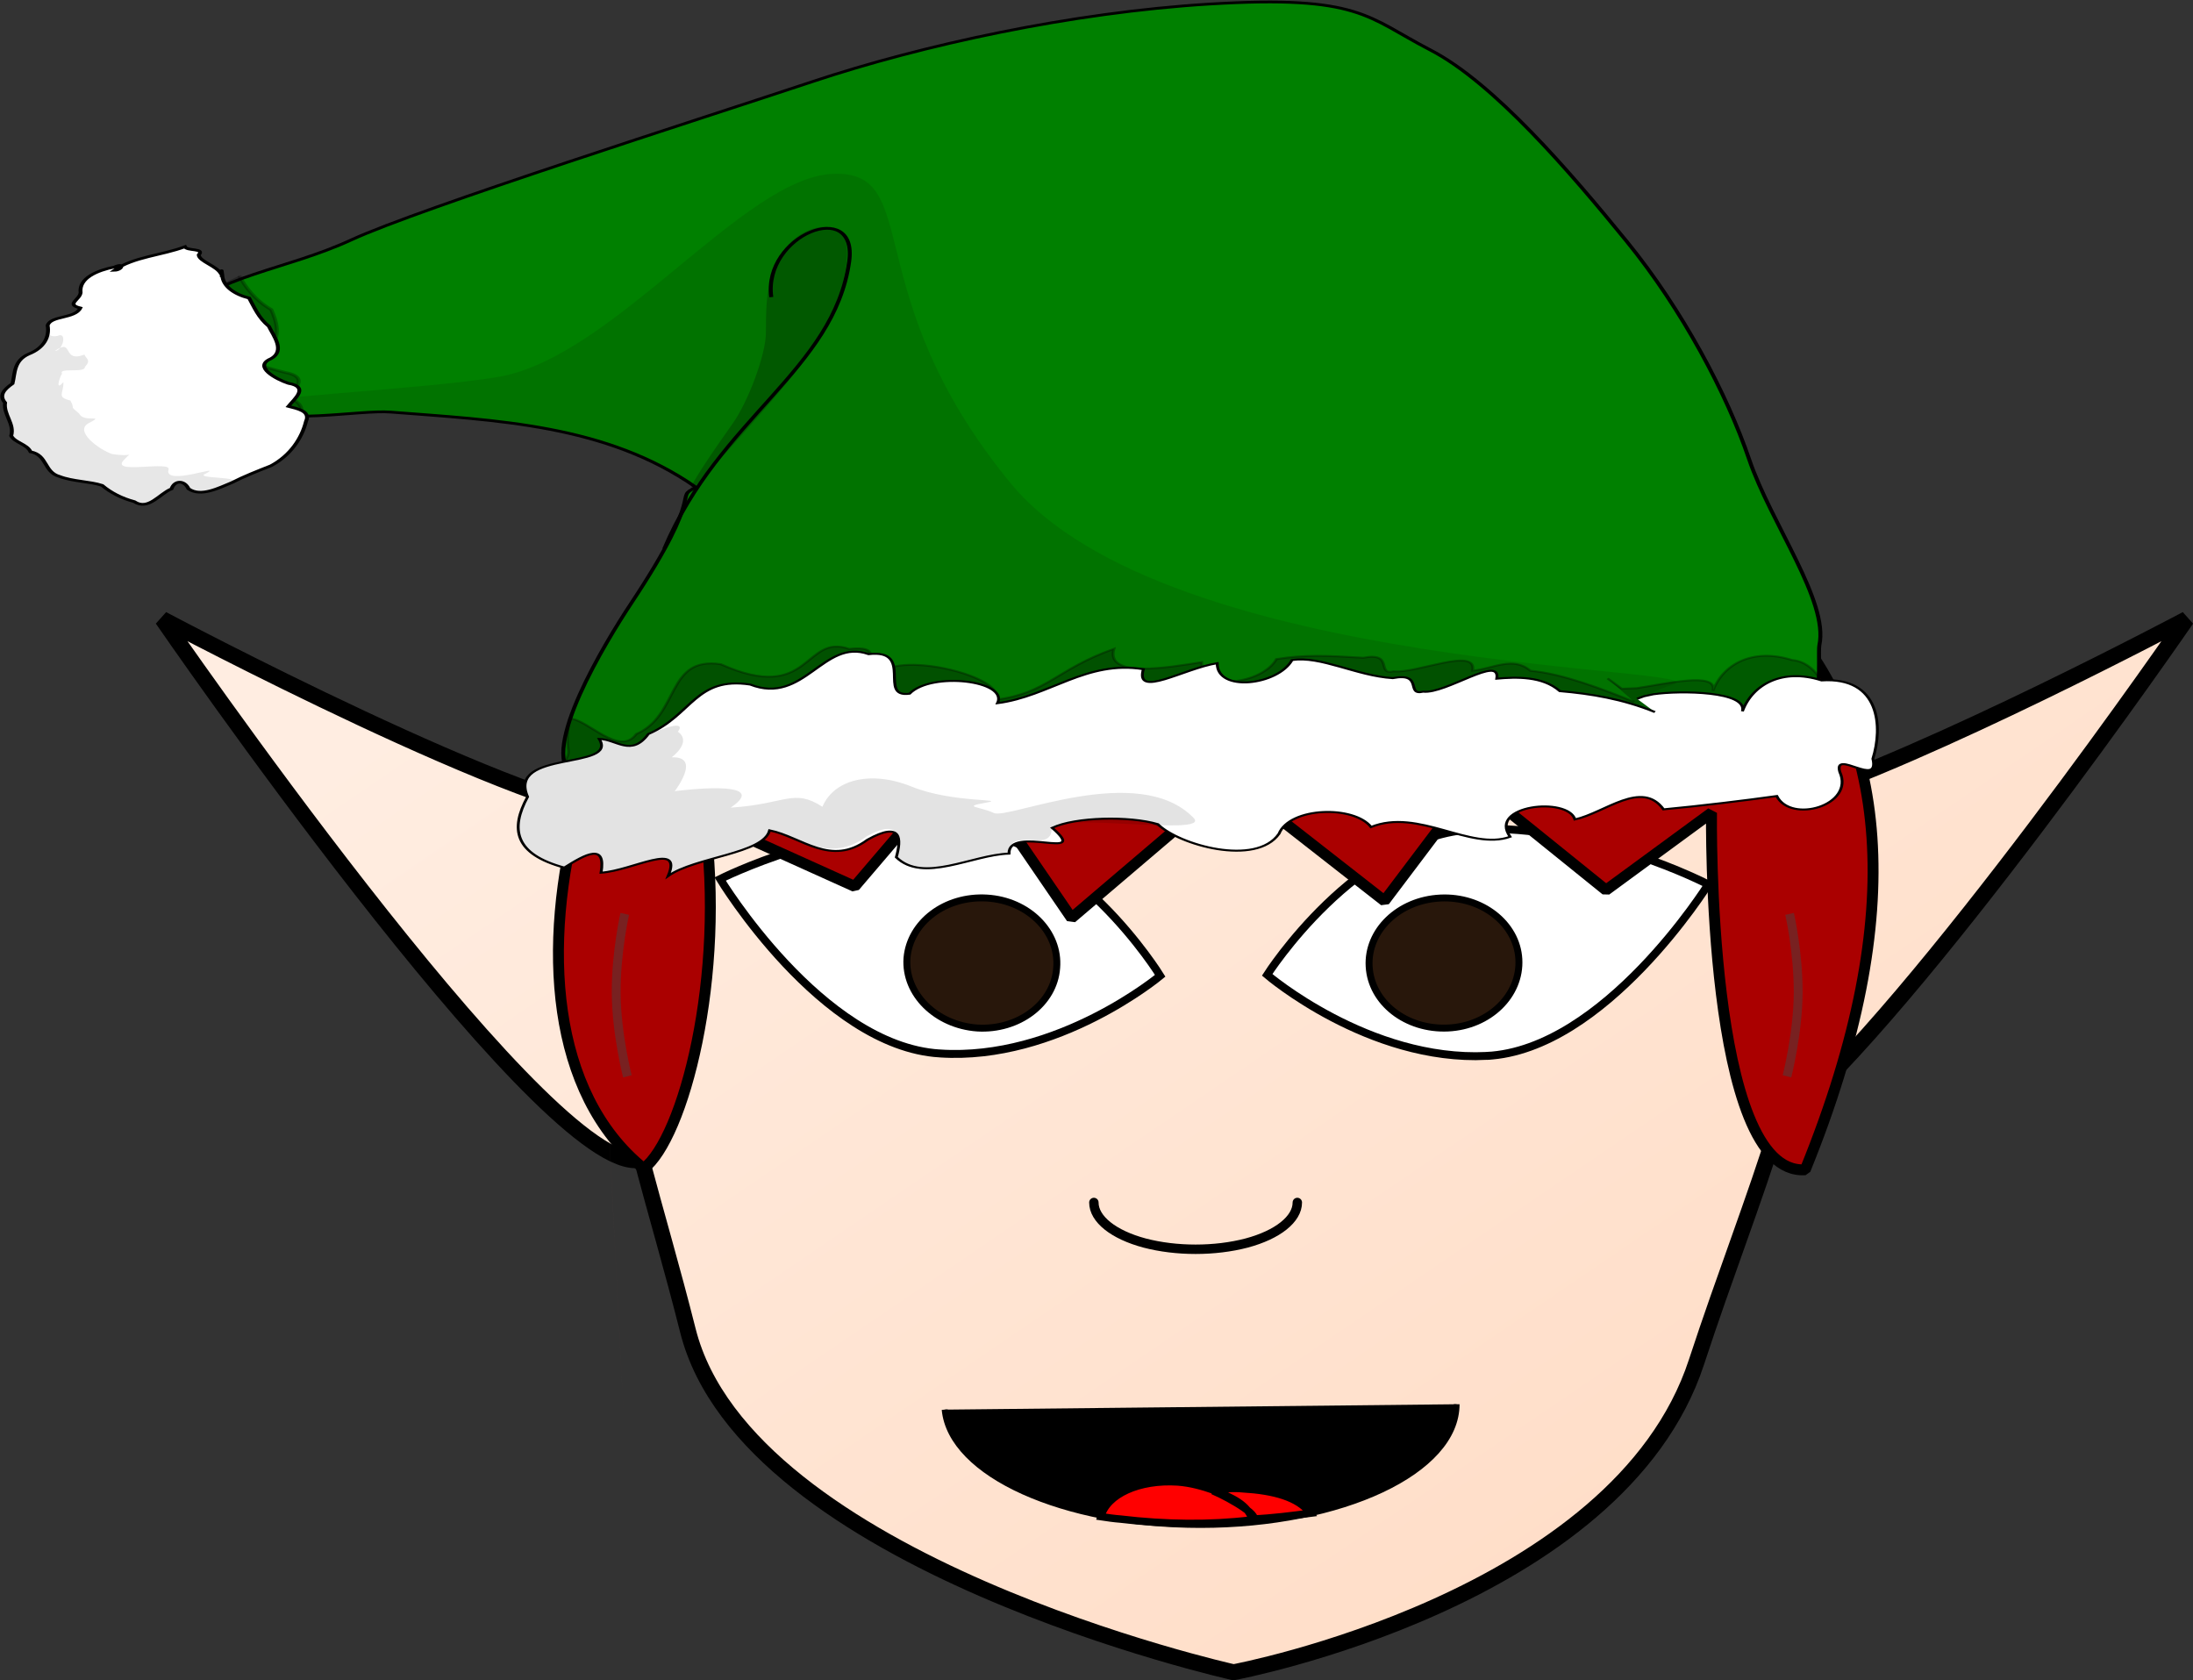 <?xml version="1.0" encoding="UTF-8"?>
<svg version="1.1" viewBox="0 0 248.27 190.18" xml:space="preserve" xmlns="http://www.w3.org/2000/svg" xmlns:xlink="http://www.w3.org/1999/xlink"><rect x="0" y="0" width="248.27" height="190.18" fill="#333333" stroke="none"/><defs><linearGradient id="a" x1="39.451" x2="137.63" y1="-4.444" y2="139.72" gradientTransform="translate(58.71 48.862)" gradientUnits="userSpaceOnUse"><stop stop-color="#ffede1" offset="0"/><stop stop-color="#ffdcc5" offset="1"/></linearGradient></defs><path d="m137.49 56.971c-25.307 0.055-49.25 4.867-61.875 27.6-1.509 2.712-2.713 5.338-3.666 7.908-0.009-1e-5 -0.017 0-0.025 0-11.386 0-53.539-22.395-53.539-22.395s42.153 61.254 53.539 61.254c0.247 0 0.493-9e-3 0.738-0.018 1.575 5.958 3.449 12.288 5.217 19.303 6.656 26.404 61.773 38.674 61.773 38.674s43.574-8.121 52.406-35.113c3.178-9.711 6.635-18.488 9.189-26.816 16.203-13.567 46.289-57.283 46.289-57.283s-28.902 15.351-45.305 20.629c-0.775-2.028-1.721-4.073-2.867-6.143-12.625-22.733-36.567-27.544-61.875-27.6z" fill="url(#a)" stroke="#000" stroke-linecap="round" stroke-linejoin="bevel" stroke-width="1.8"/><path d="m164.9 158.96c0 7.578-12.967 13.662-29.004 13.662-15.526 0-28.265-5.752-28.947-13.053z"/><path d="m164.9 158.96c0 7.578-12.967 13.662-29.004 13.662-15.526 0-28.265-5.752-28.947-13.053" fill="none" stroke="#000" stroke-width=".673px"/><path d="m140.78 168.53c3.412 0.221 6.199 0.94 7.564 2.766-2.161 0.277-4.208 0.553-6.597 0.664-0.512-1.604-2.161-2.378-4.322-3.263 0.967-0.166 2.104-0.277 3.355-0.166zm-3.355 0.166c-0.057 0.055-0.114 0.055-0.114 0.055 2.104 0.885 5.858 3.153 4.265 3.319-4.607 0.553-9.611 0.498-14.73-0.111-0.739-0.055-1.478-0.166-2.218-0.277 0.682-2.544 4.322-4.204 8.701-3.927 1.479 0.111 2.844 0.498 4.095 0.94z" fill="#f00" stroke="#000" stroke-width=".841px"/><path d="m168.31 119.53c-13.365 0.664-24.853-9.181-24.853-9.181s10.066-15.819 23.431-16.483c13.365-0.608 26.502 6.25 26.502 6.25s-11.715 18.75-25.08 19.414z" fill="#fff" stroke="#000" stroke-width=".897px"/><path d="m163.93 116.37c-4.72 0.221-8.701-2.876-8.929-6.969-0.228-4.038 3.355-7.522 8.076-7.744 4.663-0.221 8.644 2.876 8.872 6.914 0.228 4.093-3.355 7.577-8.019 7.799z" fill="#28170b" stroke="#000" stroke-width=".785px"/><path d="m146.87 136.12c0 1.881-2.218 3.651-5.744 4.591-3.583 0.94-7.962 0.94-11.545 0-3.526-0.94-5.744-2.71-5.744-4.591" fill="none" stroke="#000" stroke-linecap="round" stroke-linejoin="bevel" stroke-width="1.066px"/><path d="m106.38 119.25c13.365 0.885 24.966-8.794 24.966-8.794s-9.782-15.93-23.203-16.814c-13.365-0.83-26.616 5.863-26.616 5.863s11.431 18.916 24.853 19.746z" fill="#fff" stroke="#000" stroke-width=".897px"/><path d="m110.64 116.37c4.663 0.277 8.701-2.766 8.986-6.803 0.341-4.093-3.242-7.633-7.905-7.909-4.72-0.277-8.701 2.765-9.042 6.803-0.284 4.038 3.299 7.577 7.962 7.909z" fill="#28170b" stroke="#000" stroke-width=".785px"/><path d="m66.113 73.177c4.436 86.34 4.493 87.059 4.493 87.059z" fill="#483737"/><path d="m139.71 49.482c-16.912-0.05-29.003 1.099-49.963 8.429-20.961 7.33-37.938 57.332-16.876 74.361 4.448-3.338 9.367-21.695 6.876-39.605l17.015 7.673 12.268-14.373 12.28 17.951 18.141-15.451 17.286 13.512 10.065-13.336 15.016 12.117 11.941-8.755s-0.561 41.157 10.61 40.408c23.849-58.706-10.645-82.23-64.658-82.931z" fill="#a00" stroke="#000" stroke-linecap="round" stroke-linejoin="bevel" stroke-width="1.237"/><path d="m70.73 103.45s-1 4.382-0.972 8.963c0.028 4.58 1.269 9.428 1.269 9.428" fill="none" stroke="#782121" stroke-width="1px"/><path d="m202.6 103.45s1 4.382 0.972 8.963c-0.028 4.58-1.269 9.428-1.269 9.428" fill="none" stroke="#782121" stroke-width="1px"/><g transform="matrix(.722 .092 -.153 .503 18.599 -16.305)"><path d="m164.61 3.215c-20.54 5.653-41.6 16.896-56.41 27.78-14.808 10.886-53.495 38.313-62.327 47.005-8.564 8.426-18.679 11.366-23.106 21.749-1.707 4.002 11.576 16.082 14.179 17.342 6.754 3.25 17.765-2.52 22.789-2.86 16.305-1.12 33.014-3.29 49.525 7.88-3.05 3.09 1.8-0.23-4.45 26.82-2.2 9.55-7.013 34.3-1.1 39.02 5.88 4.69 9.47-13.6 15.3-10.8v0.02 0.02l-0.01 0.02h0.02c0.02 0.01 0.06 0.01 0.1 0 0.01 0.01 0.02 0 0.03 0.01l0.12 0.06 0.04-0.09c2.76-0.71 24.31-10.21 43.98-6.39 11.09 2.15 28.78-3.88 38.95-7.03 16.14-4.99 38.79-9.5 53.16-9.76 10.59-0.19 20.17-6.18 30.35-6.88 6.01-0.41 0.44-19.78 0.32-21.83-0.6-9.83-12.84-24.94-19.15-38.375-6.3-13.429-16.87-30.477-28.51-43.845-11.63-13.368-27.34-30.679-38.39-36.005-11.05-5.326-13.12-9.996-35.41-3.861z" fill="#008000" fill-rule="evenodd" stroke="#000" stroke-width=".609px"/><path d="m115.53 50.404c-13.33 3.228-24.744 45.823-41.169 53.226-10.743 4.84-40.018 12.2-37.415 13.46 6.754 3.25 17.765-2.52 22.789-2.86 16.305-1.12 33.014-3.29 49.525 7.88-3.05 3.09 1.8-0.23-4.45 26.82-2.2 9.55-7.013 34.3-1.1 39.02 5.88 4.69 9.47-13.6 15.3-10.8v0.02 0.02l-0.01 0.02h0.02c0.02 0.01 0.06 0.01 0.1 0 0.01 0.01 0.02 0 0.03 0.01l0.12 0.06 0.04-0.09c2.76-0.71 24.31-10.21 43.98-6.39 11.09 2.15 28.78-3.88 38.95-7.03 16.14-4.99 38.79-9.5 53.16-9.76 10.59-0.19 20.17-6.18 30.35-6.88 6.01-0.41-37.34 3.31-20.06-9.19 7.66-5.54-76.74 11.55-109.14-25.42-32.08-36.611-27.38-65.422-41.02-62.116z" fill="#0e0000" fill-rule="evenodd" opacity=".101"/><path d="m24.136 95.201c2.595 1.72 20.026 23.769 22.085 22.229 0.249-2.44-1.784-3.4-3.214-3.68 1.915-2.43 2.276-4.97-1.047-5.19-3.684-0.65-7.706-1.11-3.752-5.07 1.826-2.22-0.122-6.167-1.243-8.173-2.946-1.591-5.165-4.469-6.372-6.426" fill-rule="evenodd" opacity=".27" stroke="#000" stroke-width=".607"/><path d="m260.72 142.68c-5.45-1.93-12.28-4.16-17.1-3.87-3.3-2.79-5.84 0.65-8.71 1.57-0.48-5.38-8.41 2.27-11.91 2.32-2.48 1.42-0.77-4.24-5.21-2.09-5.52 0.52-8.94 0.9-13.04 2.68-0.98 5.85-9.83 9.15-11.15 2.73-4.83 2.1-13.8 6.17-13.85-0.46-7.73 5.99-7.97 11.4-15.51 14.29 0.67-5.19-16.35-7.98-18.67-2.53-4.67 1.88 0.97-6.82-5.78-4.43-7.6-2.21-3.18 13.11-18.68 6.85-8.63-0.28-3.85 12.22-9.54 17.45-1.52 5.51-8.1-1.91-10.77-1.5 0.62 8.72 2.49 5.76 0.53 11.69-1.18 7.43-2.746 11.15 5.43 12.7 2.65-3.59-0.13-2.07 0.46 4.54 4.72-1.37 10.92-9.24 10.29-1.15 3.2-4.88 13.34-7.42 13.21-12.68 5.13 0.54 10.89 6.27 15.23-0.69 4.35-5.15 10.6-7.54 10.66-3.56 5.29 4.94 5.82 3.94 11.32 2.68-1.42-6.37 12.86-0.44 5.32-6.78 2.99-3 11.1-4.75 15.78-3.71 4.15 6.04 16.78 6.53 18.74-1.27 0.41-6.15 10-8.25 13.59-4 6.23-5.47 16.06 2.48 21.43-1.72-4.82-6.25 6.82-10.34 8.99-5.55 4.27-2.29 8.24-10.54 12.91-4.63 5.38-1.75 11.94-4.19 16.48-6.01 3.41 5.62 12.24-0.16 8.41-6.97-2.07-4.86 6.81 2.4 4.39-3.77-2.75-6.64-6.61-15.86-11.34-15.55-6.44-1.61-10.26 2.73-10.53 8.89-0.08-4.49-7.69-0.12-11.68 1.51l-2.19 0.52-2.61-1.84" fill-rule="evenodd" opacity=".294" stroke="#000" stroke-width=".44px"/><path d="m264.32 144.32c-5.45-1.93-10.49-2.2-15.31-1.91-3.31-2.79-7.23-1.87-10.1-0.96-0.48-5.38-7.02 4.8-10.52 4.85-2.48 1.42-0.77-4.24-5.21-2.09-5.53 0.52-11.93-2.9-16.03-1.13-0.98 5.86-9.83 9.16-11.15 2.74-4.83 2.1-10.81 9.97-10.87 3.34-9.05-0.4-12.93 8.5-20.46 11.39 0.66-5.18-11.39-5.08-13.71 0.37-4.67 1.88-1.24-9.83-7.99-7.44-7.61-2.21-7.4 12.94-16.47 9.86-8.63-0.28-7.42 8.3-13.12 13.53-1.52 5.51-4.53 2.01-7.19 2.42 4.38 6.22-13.445 4.92-8.152 14.52-1.173 7.43 0.62 12.77 8.792 14.32 2.65-3.58 5.18-6.52 5.78 0.09 4.72-1.37 10.92-9.24 10.28-1.15 3.21-4.88 13.35-7.42 13.22-12.68 5.13 0.54 10.89 6.27 15.22-0.69 4.35-5.15 5.07-0.95 5.14 3.02 5.28 4.94 11.35-2.64 16.84-3.9-1.41-6.37 12.87-0.44 5.33-6.78 2.99-3 11.1-4.75 15.78-3.71 4.11 3.9 16.77 6.53 18.74-1.27 0.41-6.15 10-8.25 13.58-4 6.24-5.47 16.07 2.47 21.44-1.72-4.82-6.25 6.81-10.34 8.99-5.55 4.27-2.29 8.24-10.54 12.91-4.63 5.37-1.75 11.93-4.19 16.48-6.01 3.41 5.62 12.24-0.16 8.41-6.97-2.07-4.86 6.81 2.4 4.39-3.77 0.05-7.06-2.6-17.98-11.34-15.55-6.44-1.61-10.26 2.73-10.53 8.89-0.08-4.49-10.25-2.87-14.24-1.24l-1.31 0.69-0.93 0.74" fill="#fff" fill-rule="evenodd" stroke="#000" stroke-width=".44px"/><path d="m107.28 136.32c2.3-29.86 17.39-43.453 14.73-67.333-1.57-14.115-14.28-3.416-10.13 9.825" fill="none" stroke="#000" stroke-width=".609px"/><path d="m113.35 177.06c-1.52 5.5-4.53 2-7.19 2.41 4.38 6.22-13.446 4.93-8.153 14.52-1.173 7.43 0.62 12.77 8.793 14.32 2.65-3.58 5.18-6.52 5.77 0.09 4.72-1.37 10.93-9.24 10.29-1.15 3.21-4.88 13.34-7.42 13.22-12.68 5.13 0.54 10.64 5.38 14.98-1.59 4.35-5.15 5.31-0.05 5.38 3.93 5.28 4.93 11.35-2.65 16.84-3.91-1.41-6.37 6.48-1.13 5.33-6.78-0.76-3.7 24.59-2.6 20.94-6.22-10.89-10.81-27.91 5.48-30.37 4.44-2.47-1.04-5.19-0.41-1.75-1.99s-4.93 1.02-11.9-1.46c-6.97-2.47-12.07 0.66-12.53 6.83-5.25-3.26-5.63 0.45-13.81 2.72 5.22-7.62-9.21-2.02-9.21-2.02s2.52-8.36-2-7.25c2.43-4.36-0.26-5.71-0.26-5.71s1.33-3.74-4.37 1.5z" fill-rule="evenodd" opacity=".112"/><path d="m27.806 89.071c-0.951-1.695-3.916-2.161-4.297-3.598 0.662-1.669-1.944-0.459-2.457-1.376-3.066 2.51-7.298 3.596-9.57 7.048 1.208-0.265 1.205-2.031-0.115-0.728-2.486 1.235-4.889 3.404-3.954 6.5 0.226 1.588-1.773 2.955 0.668 3.333-0.318 2.54-4.133 2.43-4.136 4.68 0.844 2.45 0.473 5-1.536 6.72-1.987 1.85-1.169 4.59-1.096 6.85-0.999 1.51-1.562 2.91-0.245 4.35 0.279 2.59 2.432 4.31 2.448 7.01 0.906 1.41 2.724 1.32 3.652 2.92 2.712 0.23 2.911 4.02 5.495 4.54 2.219 0.73 4.845 0.23 6.845 0.76 1.64 1.33 3.522 2.25 5.587 2.63 2.595 1.65 3.477-2.46 5.048-3.79 0.081-2.07 1.569-2.23 2.565-0.49 2.266 1.54 4.615-1.1 6.24-2.51 1.588-1.73 3.371-3.23 5.14-4.74 2.511-2.84 3.403-6.9 3.262-10.63 0.249-2.34-1.925-2.47-3.355-2.73 0.646-1.96 2.276-4.78-1.047-4.99-1.906-0.5-6.226-2.63-3.752-4.87 1.826-2.14-0.687-5.01-1.808-6.936-1.941-1.546-3.069-3.698-4.277-5.577-2.337-0.373-4.527-1.793-5.123-4.273-0.624-1.969-0.173-0.511 0.024 0.448" fill="#fff" fill-rule="evenodd" stroke="#000" stroke-width=".595"/><path d="m8.407 115.09c-1.17-1.44 3.451-0.76 3.07-2.2 0.663-1.66-0.13-1.73-0.644-2.65-3.066 2.51-2.344-3.44-4.616 0.01 1.208-0.26 1.009-4.62-0.311-3.32-2.486 1.23-1.959-4.25-1.962-2 0.844 2.45 0.473 5-1.536 6.72-1.987 1.85-1.169 4.59-1.096 6.85-0.999 1.51-1.562 2.91-0.245 4.35 0.279 2.59 2.432 4.31 2.448 7.01 0.906 1.41 2.724 1.32 3.652 2.92 2.712 0.23 2.911 4.02 5.495 4.54 2.219 0.73 4.845 0.23 6.845 0.76 1.64 1.33 3.522 2.25 5.587 2.63 2.595 1.65 3.477-2.46 5.048-3.79 0.081-2.07 1.569-2.23 2.565-0.49 2.266 1.54 4.615-1.1 6.24-2.51 1.588-1.73-6.101 0.27-4.332-1.25 2.512-2.84-5.666 3.96-5.807 0.22 0.249-2.33-9.042 2.98-7.074-1.13 0.647-1.96 1.123-0.55-2.2-0.76-1.906-0.5-7.166-4.01-4.692-6.26 1.826-2.13-0.981 0.34-2.102-1.59-1.941-1.54-0.701-0.69-1.909-2.57-2.337-0.38-1.309-1.33-1.905-3.81-1.011 2.91-0.717-2.64-0.52-1.68z" fill-rule="evenodd" opacity=".096"/><path d="m108.74 122.78s9.61-24.496 11.92-34.268c2.16-9.143 1.88-23.1-1.36-25.683-3.23-2.583-7.49 1.884-7.94 7.175-0.45 5.29-0.82 6.623 1.35 16.714 0.98 4.575 0.49 15.422-0.85 20.532-1.33 5.12-4.25 16.78-3.12 15.53z" fill-opacity=".223" fill-rule="evenodd"/></g></svg>
